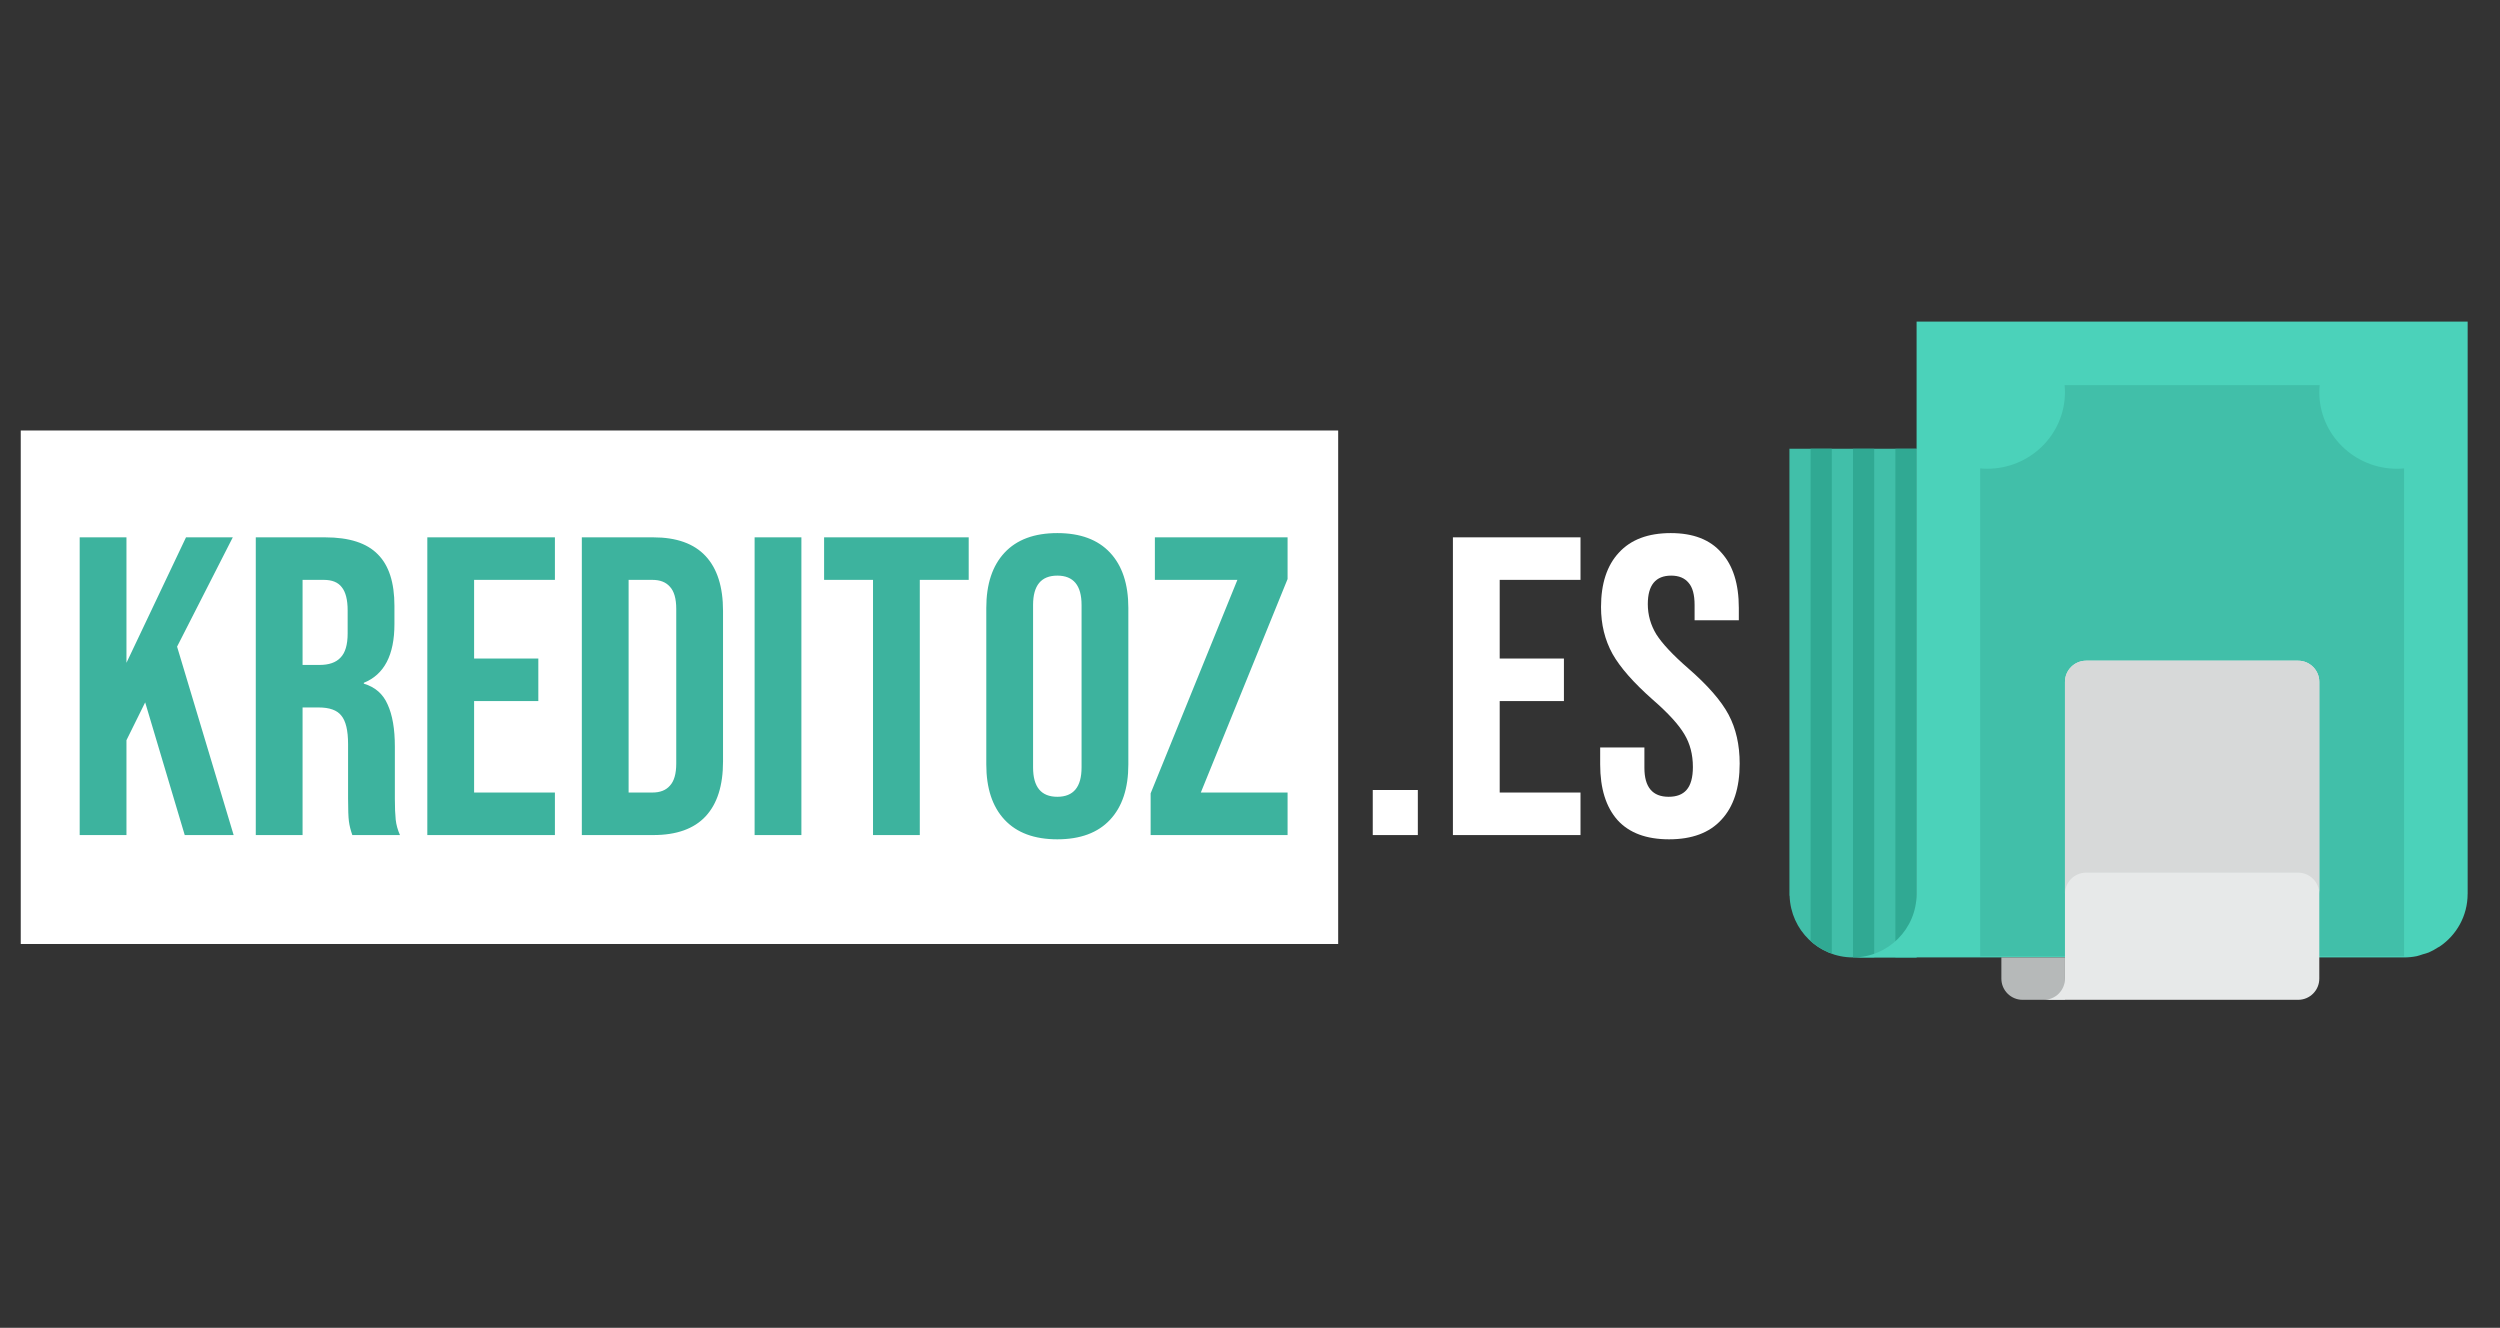 <svg width="482" height="256" viewBox="0 0 482 256" fill="none" xmlns="http://www.w3.org/2000/svg">
<rect x="0" y="0" width="482" height="256" fill="#333333" stroke="none"/>
<path d="M258 182L4 182L4 83L258 83L258 182Z" fill="white"/>
<path d="M15.362 103.6H24.382V127.79L35.862 103.6H44.882L34.14 124.674L45.046 161H35.616L27.99 135.416L24.382 142.714V161H15.362V103.6ZM49.315 103.6H62.681C67.328 103.6 70.717 104.693 72.849 106.88C74.981 109.012 76.047 112.319 76.047 116.802V120.328C76.047 126.287 74.079 130.059 70.143 131.644V131.808C72.33 132.464 73.861 133.803 74.735 135.826C75.665 137.849 76.129 140.555 76.129 143.944V154.03C76.129 155.67 76.184 157.009 76.293 158.048C76.403 159.032 76.676 160.016 77.113 161H67.929C67.601 160.071 67.382 159.196 67.273 158.376C67.164 157.556 67.109 156.08 67.109 153.948V143.452C67.109 140.828 66.672 138.997 65.797 137.958C64.977 136.919 63.529 136.4 61.451 136.4H58.335V161H49.315V103.6ZM61.615 128.2C63.419 128.2 64.758 127.735 65.633 126.806C66.562 125.877 67.027 124.319 67.027 122.132V117.704C67.027 115.627 66.644 114.123 65.879 113.194C65.168 112.265 64.02 111.8 62.435 111.8H58.335V128.2H61.615ZM82.387 103.6H106.987V111.8H91.407V126.97H103.789V135.17H91.407V152.8H106.987V161H82.387V103.6ZM112.176 103.6H125.952C130.435 103.6 133.797 104.803 136.038 107.208C138.28 109.613 139.4 113.139 139.4 117.786V146.814C139.4 151.461 138.28 154.987 136.038 157.392C133.797 159.797 130.435 161 125.952 161H112.176V103.6ZM125.788 152.8C127.264 152.8 128.385 152.363 129.15 151.488C129.97 150.613 130.38 149.192 130.38 147.224V117.376C130.38 115.408 129.97 113.987 129.15 113.112C128.385 112.237 127.264 111.8 125.788 111.8H121.196V152.8H125.788ZM145.489 103.6H154.509V161H145.489V103.6ZM168.316 111.8H158.886V103.6H186.766V111.8H177.336V161H168.316V111.8ZM203.851 161.82C199.423 161.82 196.034 160.563 193.683 158.048C191.333 155.533 190.157 151.98 190.157 147.388V117.212C190.157 112.62 191.333 109.067 193.683 106.552C196.034 104.037 199.423 102.78 203.851 102.78C208.279 102.78 211.669 104.037 214.019 106.552C216.37 109.067 217.545 112.62 217.545 117.212V147.388C217.545 151.98 216.37 155.533 214.019 158.048C211.669 160.563 208.279 161.82 203.851 161.82ZM203.851 153.62C206.967 153.62 208.525 151.734 208.525 147.962V116.638C208.525 112.866 206.967 110.98 203.851 110.98C200.735 110.98 199.177 112.866 199.177 116.638V147.962C199.177 151.734 200.735 153.62 203.851 153.62ZM221.841 152.964L238.569 111.8H222.661V103.6H248.245V111.636L231.517 152.8H248.245V161H221.841V152.964Z" fill="#3DB39E"/>
<path d="M264.667 152.308H273.359V161H264.667V152.308ZM280.122 103.6H304.722V111.8H289.142V126.97H301.524V135.17H289.142V152.8H304.722V161H280.122V103.6ZM321.797 161.82C317.424 161.82 314.116 160.59 311.875 158.13C309.634 155.615 308.513 152.035 308.513 147.388V144.108H317.041V148.044C317.041 151.761 318.599 153.62 321.715 153.62C323.246 153.62 324.394 153.183 325.159 152.308C325.979 151.379 326.389 149.903 326.389 147.88C326.389 145.475 325.842 143.37 324.749 141.566C323.656 139.707 321.633 137.493 318.681 134.924C314.964 131.644 312.367 128.692 310.891 126.068C309.415 123.389 308.677 120.383 308.677 117.048C308.677 112.511 309.825 109.012 312.121 106.552C314.417 104.037 317.752 102.78 322.125 102.78C326.444 102.78 329.696 104.037 331.883 106.552C334.124 109.012 335.245 112.565 335.245 117.212V119.59H326.717V116.638C326.717 114.67 326.334 113.249 325.569 112.374C324.804 111.445 323.683 110.98 322.207 110.98C319.2 110.98 317.697 112.811 317.697 116.474C317.697 118.551 318.244 120.492 319.337 122.296C320.485 124.1 322.535 126.287 325.487 128.856C329.259 132.136 331.856 135.115 333.277 137.794C334.698 140.473 335.409 143.616 335.409 147.224C335.409 151.925 334.234 155.533 331.883 158.048C329.587 160.563 326.225 161.82 321.797 161.82Z" fill="white"/>
<path d="M345 86.519V172.676L345.037 172.713C345.241 179.304 350.615 184.592 357.259 184.592H369.518V86.519H345Z" fill="#41BFA9"/>
<path d="M349.087 181.409C350.264 182.48 351.645 183.301 353.173 183.848V86.522H349.087V181.409Z" fill="#30A993"/>
<path d="M369.519 86.522H365.432V184.592H369.519V86.522Z" fill="#30A993"/>
<path d="M361.346 86.522H357.259V184.592H361.346V86.522Z" fill="#30A993"/>
<path d="M369.519 62V172.337C369.519 179.104 364.03 184.592 357.259 184.592H463.42L463.428 184.584C463.448 184.584 463.473 184.592 463.505 184.592C464.351 184.592 465.173 184.507 465.974 184.343C466.358 184.262 466.709 184.11 467.081 184C467.482 183.881 467.894 183.791 468.27 183.632C468.891 183.371 469.467 183.035 470.027 182.675C470.13 182.61 470.252 182.573 470.354 182.5C473.611 180.305 475.757 176.583 475.757 172.365L475.765 172.357V62H369.519Z" fill="#4BD2BA"/>
<path d="M398.123 75.604C398.123 83.756 391.413 90.372 383.143 90.372C382.677 90.372 382.227 90.347 381.778 90.306V184.384H463.506V90.306C463.06 90.347 462.603 90.376 462.141 90.376C453.874 90.372 447.161 83.756 447.161 75.604C447.161 75.15 447.185 74.705 447.234 74.259H398.054C398.095 74.705 398.123 75.15 398.123 75.604Z" fill="#41BFA9"/>
<path d="M385.864 184.592V188.678C385.864 190.938 387.695 192.765 389.95 192.765H398.123V184.592H385.864V184.592Z" fill="#B6B9B9"/>
<path d="M443.074 127.382H402.21C399.95 127.382 398.124 129.217 398.124 131.469V188.678C398.124 190.938 396.297 192.765 394.037 192.765H443.074C445.334 192.765 447.161 190.938 447.161 188.678V131.469C447.16 129.217 445.334 127.382 443.074 127.382Z" fill="#E7E9E9"/>
<path d="M443.074 127.382H402.21C399.95 127.382 398.124 129.217 398.124 131.469V172.333C398.124 170.081 399.95 168.246 402.21 168.246H443.074C445.334 168.246 447.16 170.081 447.16 172.333V131.469C447.16 129.217 445.334 127.382 443.074 127.382Z" fill="#D7D9D9"/>
</svg>
